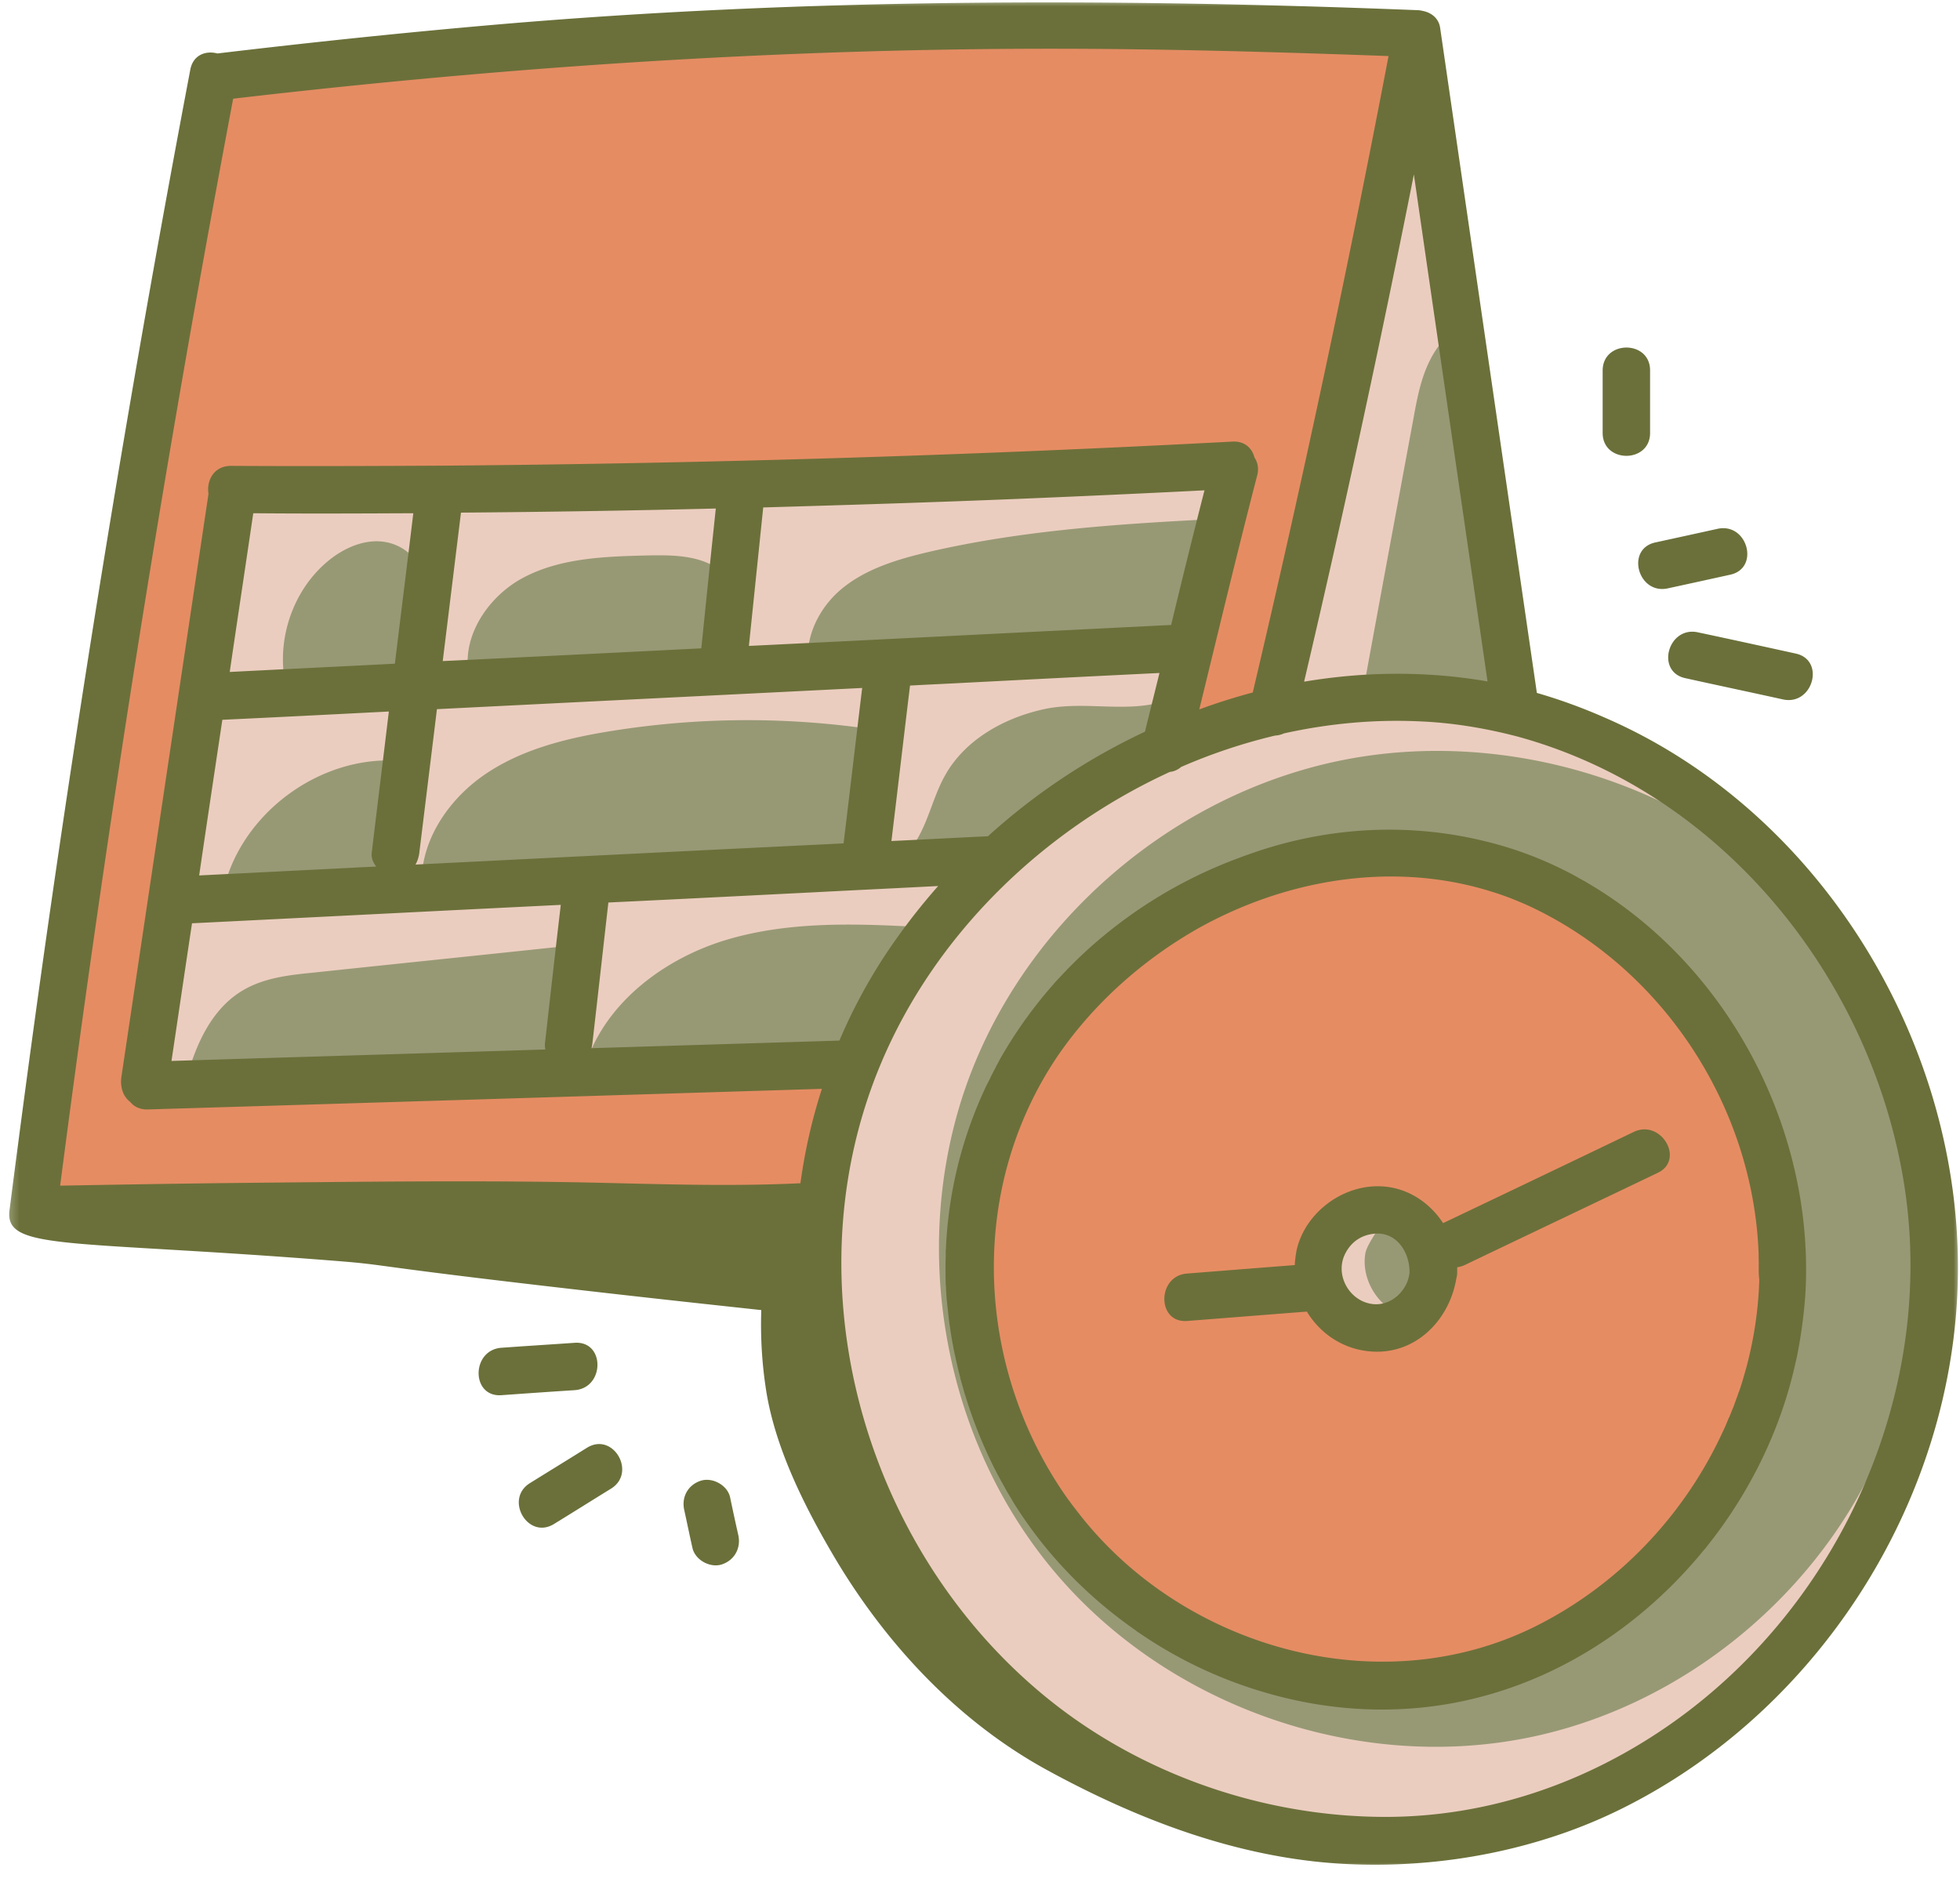 <svg xmlns="http://www.w3.org/2000/svg" width="151" height="145" fill="none"><path fill="#E68C63" d="M135.733 97.367c0-.284-.019-.587-.019-.87-.465-11.51-7.437-22.066-17.783-26.907-.317-.149-.601-.265-.848-.368l-.135-.046a22.187 22.187 0 0 0-1.968-.703l-.168-.051-.084-.014a2.358 2.358 0 0 0-.297-.084c-.052-.018-.117-.032-.168-.051a28.159 28.159 0 0 0-1.969-.465 26.013 26.013 0 0 0-5.119-.503c-5.055 0-10.226 1.387-14.931 4.003-4.422 2.49-8.206 5.906-10.96 9.927-3.287 4.873-5.004 10.644-4.953 16.68a31.174 31.174 0 0 0 5.003 16.668l.033.032c.186.284.367.568.586.866.08.116.163.233.247.335.116.168.251.349.386.517a32.8 32.8 0 0 0 1.383 1.698c5.622 6.409 14.046 10.244 22.554 10.244 4.203 0 8.173-.916 11.808-2.704 5.757-2.848 10.56-7.502 13.679-13.26.353-.633.67-1.284.968-1.95l.032-.07c.135-.279.252-.563.387-.865a.72.72 0 0 1 .051-.135c.116-.284.214-.549.33-.833l.07-.182c.098-.284.2-.554.298-.833l.019-.051c.013-.051.032-.084.046-.116.084-.27.186-.554.284-.885l.037-.116c.098-.335.182-.67.279-1.001v-.018c.522-1.983.838-4.036.936-6.088V99c0-.097.019-.219.019-.335v-.116c0-.35.014-.684.014-1.033l-.047-.15Zm-9.779-9.928a1.64 1.64 0 0 1 .736-.167c.852 0 1.517.721 1.666 1.4.07.303.135 1.071-.763 1.504l-14.833 7.088a2.405 2.405 0 0 1-.531.168.241.241 0 0 0-.219.251v.4c0 .135-.018.266-.065.42-.535 3.132-3.002 5.417-5.873 5.417a7.12 7.12 0 0 1-.633-.033c-1.885-.2-3.552-1.284-4.557-2.937a.25.25 0 0 0-.2-.116l-9.257.717h-.15c-.949 0-1.316-.731-1.335-1.383-.033-.833.484-1.717 1.536-1.8l8.289-.652c.116-.019.219-.117.219-.233a6.73 6.73 0 0 1 .135-1.052c.563-2.62 3.151-4.72 5.901-4.77h.117c1.903 0 3.704 1.019 4.821 2.736.052.065.117.117.201.117.032 0 .069 0 .102-.019 4.901-2.383 9.806-4.72 14.693-7.056ZM107.175 4.17a.414.414 0 0 0-.187-.102 790.879 790.879 0 0 0-19.3-.517A446.773 446.773 0 0 0 81.05 3.5c-20.25 0-40.887 1.27-63.139 3.854a.268.268 0 0 0-.214.2 1400.54 1400.54 0 0 0-3.253 17.784C10.655 47.054 7.253 69.24 4.4 91.325c-.014.07.018.135.07.2a.256.256 0 0 0 .181.084c5.874-.097 11.259-.181 16.48-.232 4.688-.052 9.542-.098 14.313-.098 4.305 0 8.126.032 11.677.13l.903.019c2.55.065 5.17.116 7.773.116 2.15 0 4.086-.051 5.887-.135a.244.244 0 0 0 .233-.214c.051-.316.084-.637.135-.954a44.637 44.637 0 0 1 1.498-6.288c.019-.084.019-.149-.032-.214a.233.233 0 0 0-.2-.102c-14.494.451-28.991.884-43.485 1.335-2.304.066-4.589.135-6.893.215l-1.531.05h-.07c-.465 0-.851-.167-1.098-.497a.397.397 0 0 1-.033-.037c-.47-.364-.684-1.001-.586-1.718l6.706-44.904v-.065c-.083-.517.052-1.038.35-1.387.265-.317.665-.484 1.135-.484h.098c2.155.018 4.356.018 6.558.018 3.304 0 6.688-.018 10.058-.05 20.166-.168 40.5-.801 60.454-1.853h.097c.987 0 1.27.735 1.355 1.052 0 .032.014.05.032.084.233.349.284.767.168 1.219-1.122 4.352-2.206 8.787-3.254 13.078-.4 1.634-.8 3.268-1.2 4.92-.019.084 0 .181.065.233.051.032.097.065.167.065.033 0 .052 0 .084-.014a47.321 47.321 0 0 1 4.1-1.27c.084-.015.154-.099.187-.182a1210.33 1210.33 0 0 0 9.69-45.02c.265-1.355.516-2.705.786-4.04-.018-.084-.037-.168-.083-.215Z"/><path fill="#979975" d="M107.924 95.58a2.45 2.45 0 0 0-1.787-.768h-.032c-.066 0-.131 0-.201.019-1.131.102-2.015.716-2.499 1.736-.4.814-.354 1.782.098 2.615.47.852 1.284 1.438 2.22 1.555.098.014.214.014.316.014.252 0 .498-.033.736-.117 1.066-.33 1.95-1.368 2.085-2.569.014-.93-.335-1.866-.936-2.485Zm0 0a2.45 2.45 0 0 0-1.787-.768h-.032c-.066 0-.131 0-.201.019-1.131.102-2.015.716-2.499 1.736-.4.814-.354 1.782.098 2.615.47.852 1.284 1.438 2.22 1.555.098.014.214.014.316.014.252 0 .498-.033.736-.117 1.066-.33 1.95-1.368 2.085-2.569.014-.93-.335-1.866-.936-2.485Zm0 0a2.45 2.45 0 0 0-1.787-.768h-.032c-.066 0-.131 0-.201.019-1.131.102-2.015.716-2.499 1.736-.4.814-.354 1.782.098 2.615.47.852 1.284 1.438 2.22 1.555.098.014.214.014.316.014.252 0 .498-.033.736-.117 1.066-.33 1.95-1.368 2.085-2.569.014-.93-.335-1.866-.936-2.485Zm0 0a2.45 2.45 0 0 0-1.787-.768h-.032c-.066 0-.131 0-.201.019-1.131.102-2.015.716-2.499 1.736-.4.814-.354 1.782.098 2.615.47.852 1.284 1.438 2.22 1.555.098.014.214.014.316.014.252 0 .498-.033.736-.117 1.066-.33 1.95-1.368 2.085-2.569.014-.93-.335-1.866-.936-2.485Zm38.933-4.901c-2.001-11.58-8.624-21.838-17.663-28.312-3.723-2.648-7.842-4.668-12.226-5.855a36.798 36.798 0 0 0-7.675-1.182 47.064 47.064 0 0 0-1.62-.032c-2.9 0-5.855.33-8.792.982-.014 0-.032.018-.046.018a1.44 1.44 0 0 1-.587.135h-.05a42.998 42.998 0 0 0-7.29 2.434c-.013.014-.05.014-.065.033-.2.181-.451.284-.735.335-.014 0-.051.014-.065.014-10.193 4.673-18.352 12.943-22.42 22.703-3.388 8.108-3.937 17.5-1.568 26.422 2.336 8.811 7.372 16.784 14.195 22.42 7.238 5.99 16.881 9.443 26.441 9.457h.047c7.777 0 15.433-2.499 22.172-7.237 7.573-5.32 13.163-13.027 16.127-21.568 2.304-6.655 3.007-13.828 1.82-20.767Zm-8.005 9.09a37.707 37.707 0 0 1-.484 3.867c-.065.336-.117.685-.2 1.02l-.019.083c-.014.052-.014.084-.033.135-1.051 4.818-3.234 9.49-6.339 13.544-.051.065-.097.117-.135.182-.032.051-.2.27-.2.27a9.493 9.493 0 0 1-.363.447c-4.407 5.389-10.276 9.327-16.55 11.077a29.695 29.695 0 0 1-8.071 1.103c-2.871 0-5.776-.401-8.624-1.201a33.78 33.78 0 0 1-9.41-4.287.203.203 0 0 1-.085-.069l-.614-.401-.037-.032c-.014-.014-.047-.033-.065-.052-3.803-2.634-7.038-6.036-9.393-9.857 0 0-.032-.051-.032-.065-.182-.303-.368-.619-.535-.903-.033-.065-.066-.117-.117-.2l-.046-.084-.052-.098c-.032-.065-.065-.135-.116-.2-.135-.265-.284-.517-.419-.768-.014-.051-.051-.102-.065-.149-.917-1.82-1.703-3.723-2.285-5.673 0-.014-.019-.033-.019-.052-.116-.4-.233-.782-.316-1.131l-.051-.237a19.477 19.477 0 0 1-.233-.963l-.098-.484c-.051-.233-.102-.484-.154-.717-.013-.121-.046-.252-.065-.368l-.083-.503a5.082 5.082 0 0 0-.052-.33c-.032-.27-.079-.535-.116-.819l-.047-.4c-.037-.317-.07-.633-.102-.936l-.014-.098c0-.069-.018-.116-.018-.186a17.36 17.36 0 0 1-.066-1l-.018-.252c-.019-.316-.019-.647-.019-.982v-.265c0-.303 0-.587.019-.884v-.419c0-.098.018-.182.018-.284a32.023 32.023 0 0 1 2.918-12.008c0-.019.014-.019.014-.037.084-.182.187-.382.27-.564l.098-.2c.07-.135.135-.284.219-.437.065-.117.116-.214.168-.33 0 0 .116-.22.13-.27.084-.15.167-.299.251-.466.033-.051.051-.098.084-.149.084-.168.181-.316.284-.484l.051-.084c0-.018.014-.018.033-.051a34.147 34.147 0 0 1 3.75-5.138l.02-.014c.232-.27.484-.535.735-.8.032-.038.065-.07.098-.117l.181-.2c.186-.186.368-.387.554-.554.014-.014.051-.033.065-.065a35.762 35.762 0 0 1 12.543-7.908c.387-.149.852-.316 1.317-.465 3.324-1.117 6.726-1.685 10.128-1.685 2.467 0 4.92.298 7.307.884a28.82 28.82 0 0 1 6.423 2.402c.233.116.466.251.698.382l.103.07.116-.22-.084.233c.317.168.633.35.968.55 0 0 .014.018.033.018 10.458 6.39 16.997 18.966 16.248 31.328Zm-32.715-4.957h-.032c-.066 0-.131 0-.201.019-1.131.102-2.015.716-2.499 1.736-.4.814-.354 1.782.098 2.615.47.852 1.284 1.438 2.22 1.555.098.014.214.014.316.014.252 0 .498-.033.736-.117 1.066-.33 1.95-1.368 2.085-2.569.032-.93-.317-1.866-.917-2.499-.503-.484-1.122-.754-1.806-.754Zm1.787.768a2.45 2.45 0 0 0-1.787-.768h-.032c-.066 0-.131 0-.201.019-1.131.102-2.015.716-2.499 1.736-.4.814-.354 1.782.098 2.615.47.852 1.284 1.438 2.22 1.555.098.014.214.014.316.014.252 0 .498-.033.736-.117 1.066-.33 1.95-1.368 2.085-2.569.014-.93-.335-1.866-.936-2.485Zm0 0a2.45 2.45 0 0 0-1.787-.768h-.032c-.066 0-.131 0-.201.019-1.131.102-2.015.716-2.499 1.736-.4.814-.354 1.782.098 2.615.47.852 1.284 1.438 2.22 1.555.098.014.214.014.316.014.252 0 .498-.033.736-.117 1.066-.33 1.95-1.368 2.085-2.569.014-.93-.335-1.866-.936-2.485Zm0 0a2.45 2.45 0 0 0-1.787-.768h-.032c-.066 0-.131 0-.201.019-1.131.102-2.015.716-2.499 1.736-.4.814-.354 1.782.098 2.615.47.852 1.284 1.438 2.22 1.555.098.014.214.014.316.014.252 0 .498-.033.736-.117 1.066-.33 1.95-1.368 2.085-2.569.014-.93-.335-1.866-.936-2.485Zm0 0a2.45 2.45 0 0 0-1.787-.768h-.032c-.066 0-.131 0-.201.019-1.131.102-2.015.716-2.499 1.736-.4.814-.354 1.782.098 2.615.47.852 1.284 1.438 2.22 1.555.098.014.214.014.316.014.252 0 .498-.033.736-.117 1.066-.33 1.95-1.368 2.085-2.569.014-.93-.335-1.866-.936-2.485ZM43.068 72.979l.367-3.22c.019-.066-.018-.131-.065-.2a.266.266 0 0 0-.186-.085h-.014c-9.425.47-18.85.936-28.275 1.42h-.134a.244.244 0 0 0-.233.2l-.2 1.317c-.47 3.105-.917 6.19-1.387 9.29a.23.23 0 0 0 .07.2.256.256 0 0 0 .181.084s.568-.014 1.517-.047c5.94-.186 27.307-.837 27.307-.837.07 0 .153-.033.186-.098.051-.07.065-.135.032-.2a1.014 1.014 0 0 1-.032-.386l.866-7.438Zm29.424-4.803a.252.252 0 0 0-.214-.135l-.969.051c-4.654.233-24.439 1.215-24.439 1.215-.116 0-.214.102-.233.218l-1.233 10.859c-.019.116-.033.219-.065.335a.263.263 0 0 0 .046.214c.033.037.07.07.117.07.018.014.051.014.084.014l19.12-.582a.234.234 0 0 0 .213-.149 42.064 42.064 0 0 1 3.454-6.474 45.926 45.926 0 0 1 1.703-2.434 43 43 0 0 1 2.402-2.937c.05-.084.065-.181.014-.265ZM30.138 54.665a.255.255 0 0 0-.181-.084l-12.846.633a.249.249 0 0 0-.233.2l-1.782 11.994c-.019.065.014.149.065.2a.264.264 0 0 0 .181.084h.019c.717-.033 1.42-.07 2.136-.103 3.268-.167 6.54-.33 9.825-.484l1.7-.083c.102 0 .167-.066.218-.15a.268.268 0 0 0-.033-.25c-.167-.2-.353-.517-.302-.899.284-2.369.586-4.738.87-7.107.13-1.084.265-2.15.4-3.22l.066-.531a.373.373 0 0 0-.103-.2Zm36.452-1.82a.266.266 0 0 0-.186-.084l-32.775 1.634c-.121 0-.219.102-.237.218l-.084.736c-.414 3.435-.833 6.87-1.248 10.304a2.194 2.194 0 0 1-.284.852c-.05.084-.032.168 0 .251.047.065.117.117.2.117 0 0 .266-.014.582-.033.452-.019.987-.051.987-.051 10.472-.517 20.949-1.052 31.425-1.569a.244.244 0 0 0 .233-.214c.35-2.988.717-5.957 1.07-8.94.117-1.02.233-2.02.364-3.04.037-.065 0-.13-.047-.181Zm22.918-1.136a.264.264 0 0 0-.182-.084h-.018c-4.869.233-9.742.484-14.61.736-1.536.084-3.072.149-4.608.232-.116 0-.214.103-.233.22l-.135 1.167c-.432 3.603-.865 7.205-1.284 10.807-.014.066.019.15.07.2a.264.264 0 0 0 .181.084h.019a73.696 73.696 0 0 1 1.75-.083c1.885-.098 3.788-.182 5.673-.284.047 0 .117-.014.15-.065 3.602-3.235 7.637-5.94 12.044-7.992a.222.222 0 0 0 .13-.167c.187-.768.387-1.531.569-2.3.186-.735.367-1.484.549-2.22 0-.116-.014-.2-.065-.25Zm25.337.768c-1.266-8.69-2.518-17.397-3.784-26.087-.633-4.324-1.252-8.662-1.885-12.98a.261.261 0 0 0-.232-.215.237.237 0 0 0-.238.2 1226.157 1226.157 0 0 1-8.438 39.063c-.018.084 0 .168.065.22a.269.269 0 0 0 .187.083h.032a45.5 45.5 0 0 1 4.668-.535 43.66 43.66 0 0 1 2.453-.065c2.337 0 4.654.2 6.926.581h.032a.215.215 0 0 0 .168-.065.37.37 0 0 0 .046-.2ZM32.009 39.385a.266.266 0 0 0-.186-.084c-2.267.014-4.57.014-6.837.014-1.834 0-3.654 0-5.487-.014a.232.232 0 0 0-.233.2l-1.82 12.227c-.019.065.019.149.065.2a.266.266 0 0 0 .186.084s1.853-.103 4.152-.2c3.719-.187 8.592-.42 8.592-.42a.244.244 0 0 0 .232-.214c.336-2.787.685-5.575 1.02-8.358.097-.801.2-1.602.297-2.402l.103-.833a.29.29 0 0 0-.084-.2Zm23.304-.354a.286.286 0 0 0-.186-.084c-6.47.154-13.079.27-19.632.321a.244.244 0 0 0-.232.214c-.47 3.822-.936 7.624-1.401 11.445-.02.065.014.15.065.2a.264.264 0 0 0 .181.084s.736-.032 1.922-.102c4.985-.252 18.012-.898 18.012-.898.121 0 .22-.103.238-.22l.665-6.39.452-4.384c-.019-.07-.033-.135-.084-.186Zm37.667-1.4a.22.22 0 0 0-.187-.085h-.014c-4.891.252-9.778.484-14.53.67-6.223.247-12.576.466-19.436.647-.117 0-.214.103-.233.22l-1.098 10.676c0 .065.014.135.065.2a.266.266 0 0 0 .186.084s1.801-.084 4.552-.219c8.94-.451 27.99-1.4 27.99-1.4.103 0 .2-.084.22-.182a928.104 928.104 0 0 1 2.015-8.192c.186-.716.367-1.452.553-2.187a.576.576 0 0 0-.083-.233Z"/><path fill="#EBCDBF" d="M105.187 96.58c.084-.465.502-1.116.917-1.768a.74.74 0 0 0-.2.019c-1.131.102-2.016.716-2.5 1.736-.4.814-.354 1.782.098 2.615.47.852 1.285 1.438 2.22 1.555.098.014.214.014.316.014.252 0 .498-.033.736-.117-1.168-.982-1.839-2.55-1.587-4.053Zm12.38 37.351c-13.148 2.588-27.492-2.453-36.182-12.646-8.694-10.192-11.394-25.119-6.907-37.746 4.505-12.612 15.997-22.456 29.159-25.007 3.537-.684 7.153-.833 10.742-.498a40.506 40.506 0 0 1 14.814 4.352c-3.723-2.653-7.842-4.673-12.226-5.855a36.798 36.798 0 0 0-7.675-1.182 47.073 47.073 0 0 0-1.62-.037 40.67 40.67 0 0 0-8.792.986c-.014 0-.032.014-.046.014a1.44 1.44 0 0 1-.587.135h-.05a43.376 43.376 0 0 0-7.29 2.434c-.013.019-.05.019-.065.038-.2.181-.451.279-.735.33-.014 0-.051.019-.065.019C79.849 63.936 71.69 72.21 67.622 81.97c-3.388 8.108-3.937 17.495-1.568 26.422 2.336 8.806 7.372 16.779 14.195 22.42 7.238 5.99 16.881 9.438 26.441 9.457h.047c7.777 0 15.433-2.504 22.172-7.237 7.573-5.325 13.163-13.032 16.127-21.573-4.77 11.31-15.377 20.088-27.469 22.471Zm-8.41-120.522c-.014-.116-.117-.2-.233-.214a.232.232 0 0 0-.233.2 1226.178 1226.178 0 0 1-8.442 39.063c-.014.084 0 .168.069.22a.258.258 0 0 0 .182.083h.033a45.577 45.577 0 0 1 4.672-.535c1.215-6.656 2.453-13.311 3.687-19.967.283-1.568.581-3.17 1.317-4.584.232-.452.516-.903.865-1.303-.647-4.306-1.284-8.643-1.917-12.963ZM72.491 68.176c-.4-.033-.782-.07-1.182-.084-4.655.233-24.44 1.215-24.44 1.215-.116 0-.214.102-.233.218l-1.233 10.859c-.018.116-.032.219-.065.335a.263.263 0 0 0 .047.214c.032.037.07.07.116.07 1.801-4.222 6.022-7.256 10.495-8.592 4.538-1.35 9.341-1.266 14.08-1.02.749-1 1.55-1.982 2.4-2.931.052-.103.066-.2.015-.284Zm-29.108 1.382a.264.264 0 0 0-.181-.084h-.019c-9.425.47-18.85.936-28.274 1.42h-.13a.25.25 0 0 0-.238.2l-.2 1.317c-.466 3.105-.917 6.19-1.383 9.29a.214.214 0 0 0 .066.2.266.266 0 0 0 .186.084s.568-.014 1.517-.047c.768-2.303 1.983-4.472 4.035-5.654 1.601-.936 3.519-1.155 5.371-1.336 6.307-.67 12.627-1.317 18.934-1.988l.367-3.216c.019-.05-.018-.135-.05-.186ZM92.98 37.63a.22.22 0 0 0-.186-.084h-.014c-4.892.252-9.779.484-14.531.67-6.223.247-12.576.466-19.436.647-.116 0-.214.103-.233.22l-1.098 10.676c0 .065.014.135.065.2a.266.266 0 0 0 .186.084s1.801-.084 4.552-.219c.219-1.666 1.182-3.286 2.504-4.403 1.899-1.6 4.384-2.336 6.818-2.904 6.856-1.582 13.898-2.1 20.903-2.467.186-.716.367-1.452.553-2.187a.576.576 0 0 0-.083-.233Zm-3.472 14.08a.264.264 0 0 0-.182-.085h-.019c-4.868.233-9.74.484-14.61.736-1.535.084-3.07.149-4.607.232-.116 0-.214.103-.233.22l-.134 1.167c-.433 3.603-.866 7.205-1.285 10.807-.014.066.019.15.07.2a.265.265 0 0 0 .181.084h.019a73.145 73.145 0 0 1 1.75-.083c1.07-1.62 1.42-3.621 2.388-5.306 1.55-2.718 4.537-4.37 7.586-5.036 2.704-.582 5.44.084 8.075-.335.186-.033.368-.065.517-.13.186-.736.367-1.485.549-2.22 0-.117-.014-.2-.065-.252ZM66.59 52.845a.266.266 0 0 0-.186-.084l-32.775 1.634c-.121 0-.219.102-.237.218l-.084.736c-.415 3.435-.833 6.87-1.248 10.304a2.196 2.196 0 0 1-.283.852c-.052.084-.033.168 0 .251.046.065.116.117.2.117 0 0 .265-.014.581-.033.42-2.886 2.355-5.487 4.79-7.158 2.801-1.918 6.185-2.77 9.54-3.319a66.037 66.037 0 0 1 19.367-.297c.116-1.02.233-2.02.368-3.04.051-.065.014-.13-.033-.181ZM55.312 39.03a.287.287 0 0 0-.186-.084c-6.47.154-13.079.27-19.632.321a.244.244 0 0 0-.233.214c-.47 3.822-.935 7.624-1.4 11.445-.019.065.014.15.065.2a.264.264 0 0 0 .181.084s.736-.032 1.922-.102c-.07-2.62 1.802-5.236 4.185-6.54 2.904-1.582 6.357-1.684 9.657-1.768 1.722-.033 3.607-.033 5.073.8l.452-4.384c-.019-.07-.033-.135-.084-.186Zm-23.304.354a.266.266 0 0 0-.186-.084c-2.267.014-4.57.014-6.837.014-1.834 0-3.654 0-5.487-.014a.232.232 0 0 0-.233.2l-1.82 12.227c-.018.065.019.149.065.2a.266.266 0 0 0 .186.084s1.853-.103 4.152-.2c-.33-3.17.936-6.507 3.402-8.56 1.355-1.135 3.188-1.885 4.873-1.382a3.75 3.75 0 0 1 1.569.93c.098-.8.2-1.6.298-2.4l.102-.834a.283.283 0 0 0-.084-.181Zm-1.87 15.28a.256.256 0 0 0-.182-.084l-12.846.633a.248.248 0 0 0-.233.2l-1.782 11.994c-.019.065.014.149.065.2a.264.264 0 0 0 .181.084h.019c.717-.033 1.42-.07 2.136-.103 1.685-5.12 6.87-8.922 12.26-8.992.134-1.084.265-2.15.4-3.216l.065-.535a.255.255 0 0 0-.084-.181Z"/><path fill="#E58C63" d="M16.663 36.614c-.302.349-.437.866-.353 1.382v.065l-6.707 44.91c-.098.716.12 1.349.586 1.716.019.014.033.014.033.033a1.38 1.38 0 0 0 1.103.503h.065l1.536-.052c2.3-.065 4.584-.135 6.888-.218 1.452 1.187 3.184 2.07 4.99 2.639 3.1.982 6.404 1.15 9.657 1.298 9.192.452 18.398.903 27.59 1.336-.05.317-.102.633-.135.95-.013.116-.116.2-.232.218-1.801.084-3.738.13-5.888.13-2.588 0-5.222-.065-7.772-.116l-.903-.014a490.286 490.286 0 0 0-11.678-.135c-4.77 0-9.625.051-14.312.103-5.222.046-10.607.13-16.48.232a.256.256 0 0 1-.182-.083c-.051-.052-.07-.117-.07-.2a1465.992 1465.992 0 0 1 10.077-65.96c1-5.655 2.085-11.64 3.253-17.78a.243.243 0 0 1 .219-.2C40.18 4.77 60.832 3.518 81.083 3.518c2.201 0 4.44.014 6.641.05 5.753.085 11.892.247 19.297.517.069 0 .135.033.186.098.051.051.065.135.051.2-.27 1.355-.521 2.704-.787 4.04a759.833 759.833 0 0 1-60.719 3.235c-4.486.065-9.006.084-13.362 1.182-4.338 1.103-8.555 3.388-11.04 7.126-2.671 4.002-3.02 9.057-3.286 13.879-.05.782-.084 1.55-.135 2.317h-.102c-.517-.032-.898.135-1.164.452Zm109.594 80.369c-5.855 4.035-13.195 6.437-20.135 4.92-9.643-2.118-16.531-11.845-16.913-21.703-.386-9.858 4.887-19.385 12.441-25.738 3.22-2.718 6.823-4.906 10.644-6.674a26.374 26.374 0 0 0-5.12-.498c-5.054 0-10.225 1.382-14.93 4.003-4.422 2.485-8.206 5.906-10.961 9.922-3.286 4.873-5.004 10.645-4.952 16.681a31.171 31.171 0 0 0 5.003 16.667l.032.033c.187.283.368.567.587.865.08.121.163.238.247.335.116.168.251.349.386.517.484.633.93 1.187 1.382 1.703 5.623 6.405 14.047 10.24 22.555 10.24 4.202 0 8.173-.917 11.807-2.7 5.758-2.853 10.561-7.507 13.679-13.26-1.833 1.699-3.718 3.286-5.752 4.687Z"/><mask id="a" width="151" height="145" x="0" y="0" maskUnits="userSpaceOnUse" style="mask-type:luminance"><path fill="#fff" d="M.333 0H151v144.17H.333V0Z"/></mask><g mask="url(#a)"><path fill="#6B703A" d="M150.828 96.58c.451 17.603-9.923 34.73-25.622 42.656a39.076 39.076 0 0 1-4.552 1.951c-5.492 1.95-11.379 2.75-17.183 2.434-8.108-.447-15.862-3.416-22.918-7.289-6.776-3.737-12.245-9.606-16.183-16.196-2.317-3.905-4.621-8.457-5.338-12.944a32.816 32.816 0 0 1-.382-6.241c-2.438-.266-6.19-.666-10.76-1.182-19.934-2.253-17.584-2.253-21.754-2.588C5.234 95.515.333 96.399.733 93.26a1540.7 1540.7 0 0 1 2.634-19.63A1474.992 1474.992 0 0 1 14.66 5.37c.218-1.154 1.205-1.484 2.085-1.252h.018c7.14-.851 14.28-1.6 21.438-2.22C61.834-.135 85.487-.153 109.177.782c.167 0 .316.033.465.065.633.135 1.187.554 1.303 1.271 2.486 17.095 4.971 34.195 7.456 51.276 1.853.535 3.654 1.2 5.423 1.987 15.964 7.005 26.571 23.904 27.004 41.2Zm-22.071 36.234c13.246-9.309 20.618-26.073 17.849-42.103-2.699-15.68-14.158-29.726-29.722-33.962-2.504-.651-5.04-1.07-7.623-1.168-3.473-.153-6.959.182-10.342.931a1.868 1.868 0 0 1-.684.168 42.97 42.97 0 0 0-7.242 2.42c-.252.219-.55.349-.866.381-9.858 4.524-18.151 12.613-22.303 22.574-7.005 16.797-1.336 37.061 12.562 48.557 7.288 6.037 16.83 9.374 26.287 9.392 7.972.014 15.582-2.62 22.084-7.19Zm-14.158-80.305c-1.885-13.027-3.789-26.035-5.674-39.067a1152.848 1152.848 0 0 1-8.456 39.086c4.668-.786 9.438-.833 14.13-.019Zm-18.086.852a1172.55 1172.55 0 0 0 10.462-49.042c-6.423-.232-12.864-.432-19.287-.516C64.352 3.468 41.132 4.9 17.963 7.605A1616.979 1616.979 0 0 0 14.71 25.39 1462.684 1462.684 0 0 0 4.633 91.363c5.492-.102 10.98-.186 16.481-.237 8.662-.084 17.332-.182 26.008.037 4.854.116 9.69.247 14.544.014a42.175 42.175 0 0 1 1.653-7.275c-17.314.535-34.614 1.07-51.928 1.587-.619.019-1.066-.218-1.368-.586-.568-.433-.782-1.182-.666-1.95 2.234-14.964 4.468-29.94 6.707-44.904-.167-1.02.414-2.15 1.732-2.15 5.57.032 11.142.013 16.713-.02a1356.89 1356.89 0 0 0 60.44-1.851c.95-.052 1.517.516 1.699 1.233.25.367.349.852.2 1.4-1.55 5.972-2.984 11.995-4.454 18.003a46.825 46.825 0 0 1 4.119-1.303Zm-6.288-5.203a748.035 748.035 0 0 1 2.569-10.375c-4.836.247-9.69.466-14.545.666-6.474.265-12.962.465-19.45.652l-1.103 10.672c10.845-.53 21.689-1.08 32.529-1.615Zm-2.016 8.224c.364-1.503.75-3.02 1.117-4.524-4.872.237-9.74.484-14.614.735-1.536.084-3.067.15-4.603.233-.484 3.989-.95 7.991-1.433 11.98 2.485-.116 4.952-.251 7.437-.368a48.842 48.842 0 0 1 12.096-8.056ZM72.278 68.273c-3.188.168-6.372.317-9.56.484-5.287.266-10.56.536-15.848.787-.414 3.616-.814 7.237-1.233 10.858-.019.117-.032.233-.065.368 6.372-.2 12.725-.386 19.096-.587a41.7 41.7 0 0 1 3.472-6.506 48.563 48.563 0 0 1 4.138-5.404Zm-7.289-3.285c.484-3.985.95-7.992 1.434-11.976-10.928.55-21.838 1.084-32.761 1.634L32.307 65.69a2.46 2.46 0 0 1-.297.931c10.993-.55 21.986-1.098 32.98-1.633Zm-10.96-15.03c.367-3.587.735-7.171 1.117-10.774-6.54.163-13.097.266-19.632.317-.47 3.816-.935 7.623-1.405 11.44 6.641-.317 13.278-.647 19.92-.982ZM41.984 80.403c.4-3.555.8-7.125 1.219-10.677-9.476.466-18.934.95-28.41 1.42-.535 3.533-1.051 7.07-1.582 10.607 9.606-.298 19.213-.582 28.805-.884a1.516 1.516 0 0 1-.032-.466Zm-11.562-29.26c.47-3.869.955-7.74 1.42-11.595-4.105.019-8.224.038-12.33 0-.6 4.073-1.214 8.14-1.814 12.232 4.235-.219 8.47-.42 12.724-.638ZM28.64 65.69c.433-3.62.884-7.242 1.317-10.863-4.268.219-8.56.438-12.827.638-.6 4.002-1.2 7.987-1.787 11.994l11.947-.6c.563-.038 1.131-.052 1.699-.084-.251-.303-.4-.684-.35-1.085Zm94.062 2.583c10.677 6.474 17.132 19.05 16.383 31.51a39.012 39.012 0 0 1-.484 3.89c-.065.331-.117.685-.2 1.015v.019c-.019.065-.033.13-.051.2-1.066 4.938-3.3 9.625-6.372 13.646-.084.098-.168.214-.251.317-.149.2-.298.4-.466.581-4.305 5.274-10.109 9.327-16.662 11.161-5.59 1.583-11.394 1.434-16.816-.102a33.716 33.716 0 0 1-9.476-4.319c-.032-.033-.084-.052-.135-.084-.079-.065-.181-.116-.265-.182-.098-.069-.2-.135-.298-.2a.405.405 0 0 1-.102-.084c-3.77-2.62-7.038-5.99-9.476-9.941-.014-.019-.014-.033-.033-.07-.181-.298-.368-.6-.535-.898a1.678 1.678 0 0 0-.098-.186c-.019-.033-.032-.065-.051-.084-.051-.098-.098-.2-.168-.298-.13-.265-.284-.517-.414-.786-.019-.047-.051-.098-.07-.131a35.632 35.632 0 0 1-2.299-5.724c0-.014 0-.033-.019-.047-.116-.386-.214-.768-.33-1.154-.019-.079-.037-.149-.051-.233a18.272 18.272 0 0 1-.233-.968c-.037-.149-.07-.284-.102-.433-.052-.265-.117-.517-.168-.782-.032-.219-.084-.433-.116-.633l-.098-.586c-.032-.266-.084-.549-.116-.819a10.746 10.746 0 0 1-.051-.401c-.033-.316-.066-.633-.103-.949-.014-.098-.014-.2-.032-.298-.033-.335-.052-.67-.066-1 0-.084-.018-.168-.018-.252-.014-.335-.014-.652-.014-.987v-.284c0-.297 0-.6.014-.88v-.404c0-.08.018-.182.018-.28a32.458 32.458 0 0 1 2.937-12.096c0-.014.014-.014.014-.032.084-.2.186-.4.284-.582.033-.07.065-.135.103-.2.065-.135.13-.284.2-.42.065-.115.116-.232.181-.348a1.79 1.79 0 0 0 .135-.27c.084-.15.168-.298.251-.466.033-.05.047-.102.08-.148.102-.187.218-.368.32-.554.015-.014.015-.033.033-.047a34.108 34.108 0 0 1 3.77-5.157c0-.014.014-.014.014-.032.251-.266.503-.536.754-.8.033-.033.065-.085.117-.117.065-.065.116-.135.181-.2l.568-.568.051-.051a35.71 35.71 0 0 1 12.627-7.954c.433-.168.884-.317 1.317-.47 5.753-1.932 11.808-2.216 17.584-.801a28.503 28.503 0 0 1 6.469 2.42c.27.135.535.284.801.433.018 0 .032.019.051.032.316.168.652.368.982.568Zm12.794 29.243v-.149c0-.284-.013-.568-.013-.852-.452-11.29-7.373-21.884-17.649-26.687a16.72 16.72 0 0 0-.852-.368c-.033-.018-.084-.037-.116-.051a21.703 21.703 0 0 0-1.951-.703c-.051-.014-.102-.032-.153-.046-.13-.038-.265-.084-.4-.117a.992.992 0 0 0-.163-.05c-7.307-2.053-15.215-.671-21.838 3.015-4.32 2.439-8.122 5.841-10.877 9.862-6.74 9.974-6.386 23.104.051 33.059.019.019.019.033.033.052.186.284.386.581.586.865.08.117.163.238.247.335.116.168.251.349.386.517.433.568.884 1.136 1.369 1.685 8.27 9.457 22.601 13.143 34.059 7.475 6.442-3.189 11.58-8.625 14.531-15.08.018-.019.018-.051.032-.065.135-.284.252-.568.368-.852.019-.051.033-.102.065-.135.117-.265.219-.549.335-.819.019-.065.052-.117.066-.182l.302-.833c.019-.051.033-.116.065-.167.103-.303.2-.582.284-.885.019-.032.019-.083.033-.116.102-.335.186-.652.284-.987v-.014c.516-1.968.833-3.988.935-6.04 0-.164.019-.317.019-.48v-.135c-.051-.368-.038-.717-.038-1.052Zm-4.686-48.79c-2.3-.503-3.286 3.034-.968 3.532 2.504.554 5.021 1.085 7.525 1.638 2.3.498 3.286-3.039.969-3.537-2.504-.549-5.022-1.103-7.526-1.633Zm-3.286-6.926c-2.299.503-1.336 4.04.968 3.537 1.601-.349 3.202-.698 4.803-1.052 2.304-.498 1.336-4.035-.968-3.537-1.601.354-3.202.703-4.803 1.052Zm-4.054-13.241v4.803c0 2.35 3.654 2.35 3.654 0v-4.803c.018-2.37-3.654-2.37-3.654 0ZM112.263 97.65v.415c0 .168-.033.317-.07.47-.549 3.267-3.249 5.972-6.772 5.585-2.048-.214-3.752-1.415-4.738-3.053-3.086.237-6.153.484-9.225.722-2.35.181-2.332-3.491 0-3.654 2.77-.219 5.525-.438 8.294-.652.014-.367.065-.735.13-1.103.601-2.783 3.305-4.92 6.139-4.97 2.188-.047 4.04 1.135 5.157 2.839 4.906-2.337 9.793-4.673 14.68-7.024 2.117-1.019 3.97 2.15 1.852 3.151-4.938 2.37-9.895 4.72-14.833 7.089a2.196 2.196 0 0 1-.614.186Zm-3.673.414c.033-1.517-.968-3.15-2.685-3.002-1.099.102-1.867.703-2.299 1.601-.768 1.62.367 3.603 2.131 3.821 1.438.182 2.723-1.052 2.853-2.42Zm-52.341 17.319c-.2-.936-1.355-1.569-2.253-1.285-.987.316-1.503 1.247-1.284 2.248.214.968.414 1.955.633 2.923.2.931 1.35 1.568 2.252 1.284.982-.316 1.499-1.252 1.285-2.252a169.74 169.74 0 0 1-.633-2.918Zm-15.415-1.104c-2.001 1.234-.168 4.403 1.852 3.151 1.466-.898 2.919-1.815 4.385-2.718 2.001-1.233.167-4.403-1.853-3.151-1.466.917-2.932 1.816-4.384 2.718Zm-2.202-10.425c-2.336.168-2.354 3.821 0 3.654 1.886-.135 3.752-.266 5.637-.387 2.336-.163 2.355-3.816 0-3.649-1.885.131-3.77.247-5.636.382Z"/></g></svg>